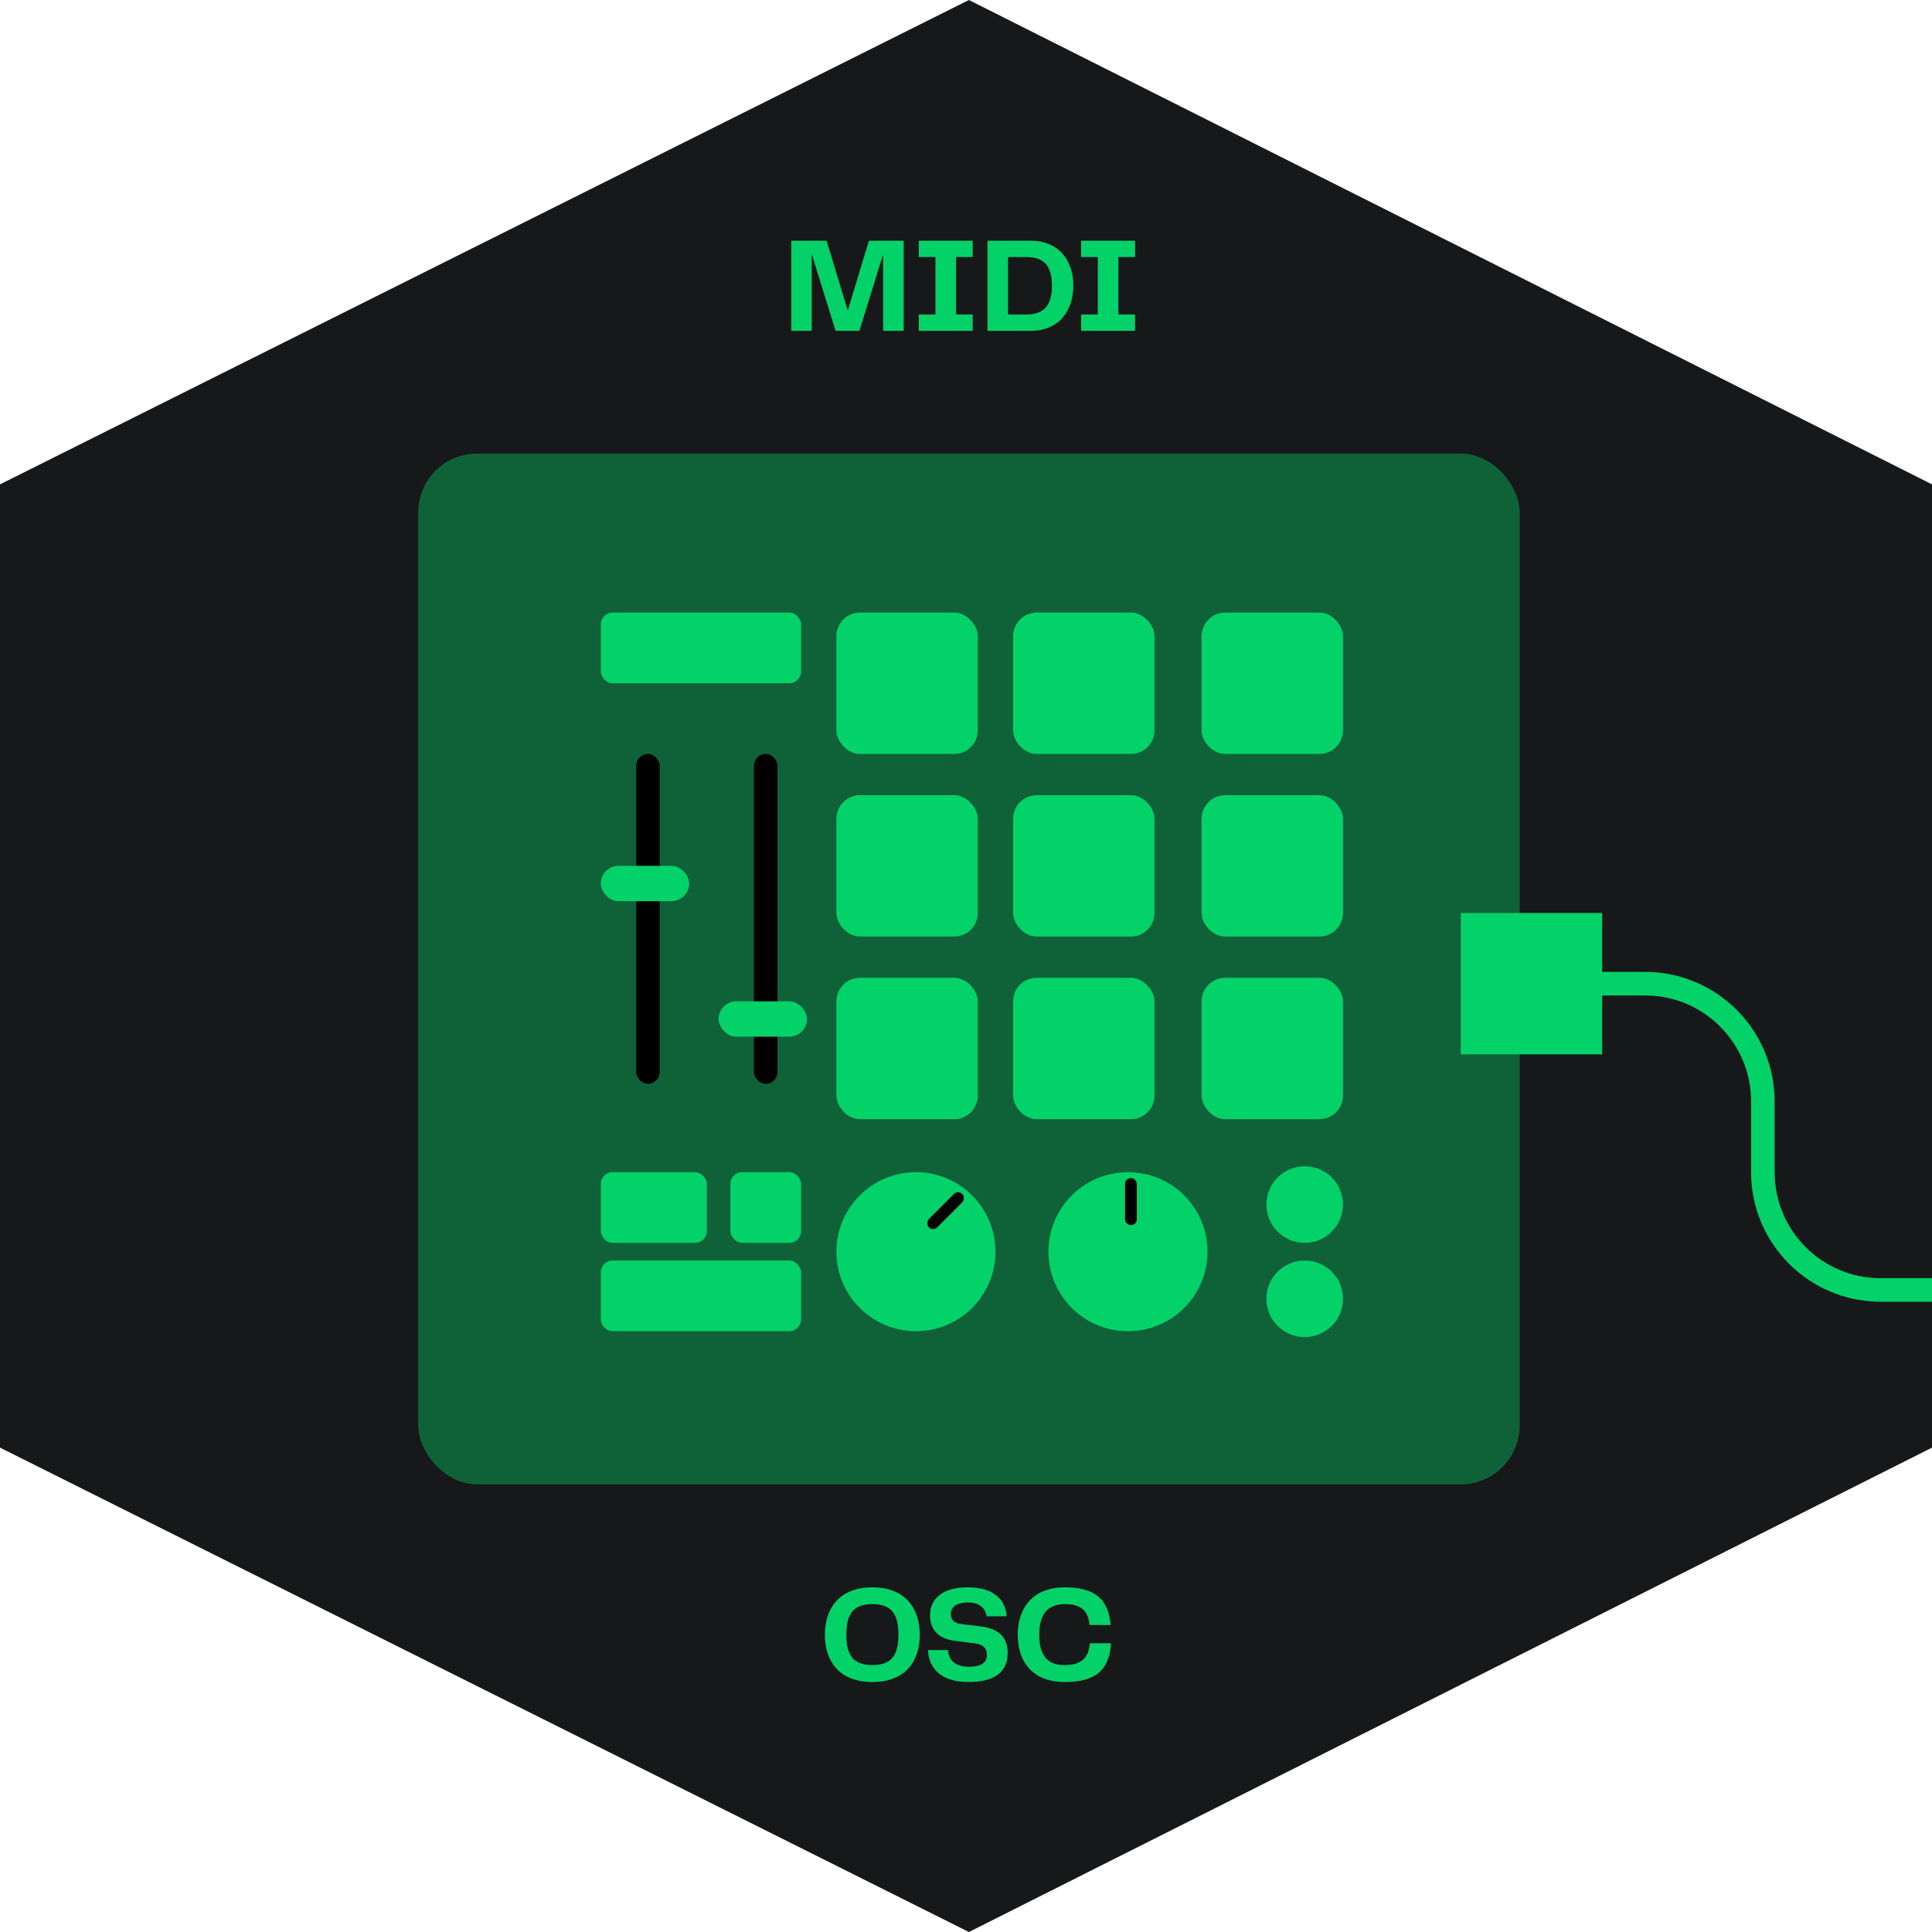 <svg width="309" height="309" viewBox="0 0 309 309" fill="none" xmlns="http://www.w3.org/2000/svg">
<g clip-path="url(#clip0_706_1350)">
<path d="M0 77.468L154.97 0L309 77.468V231.532L154.97 309L0 231.532V77.468Z" fill="#171819"/>
<rect opacity="0.4" x="66.887" y="72.54" width="176.168" height="164.863" rx="9.421" fill="#03D268"/>
<rect x="96.091" y="97.976" width="32.031" height="11.305" rx="1.884" fill="#03D268"/>
<rect x="133.774" y="97.976" width="22.61" height="22.61" rx="3.768" fill="#03D268"/>
<rect x="162.037" y="97.976" width="22.61" height="22.61" rx="3.768" fill="#03D268"/>
<rect x="192.183" y="97.976" width="22.61" height="22.61" rx="3.768" fill="#03D268"/>
<rect x="192.183" y="127.18" width="22.61" height="22.61" rx="3.768" fill="#03D268"/>
<rect x="162.037" y="127.18" width="22.61" height="22.61" rx="3.768" fill="#03D268"/>
<rect x="133.774" y="127.18" width="22.61" height="22.61" rx="3.768" fill="#03D268"/>
<rect x="133.774" y="156.384" width="22.61" height="22.61" rx="3.768" fill="#03D268"/>
<rect x="162.037" y="156.384" width="22.61" height="22.61" rx="3.768" fill="#03D268"/>
<rect x="192.183" y="156.384" width="22.61" height="22.61" rx="3.768" fill="#03D268"/>
<circle cx="180.407" cy="200.191" r="12.718" fill="#03D268"/>
<circle cx="146.492" cy="200.191" r="12.718" fill="#03D268"/>
<circle cx="208.669" cy="207.727" r="6.123" transform="rotate(-180 208.669 207.727)" fill="#03D268"/>
<circle cx="208.669" cy="192.654" r="6.123" transform="rotate(-180 208.669 192.654)" fill="#03D268"/>
<rect x="96.091" y="187.473" width="16.957" height="11.305" rx="1.884" fill="#03D268"/>
<rect x="96.091" y="201.604" width="32.031" height="11.305" rx="1.884" fill="#03D268"/>
<rect x="116.817" y="187.473" width="11.305" height="11.305" rx="1.884" fill="#03D268"/>
<rect x="101.744" y="120.585" width="3.768" height="52.756" rx="1.884" fill="black"/>
<rect x="120.585" y="120.585" width="3.768" height="52.756" rx="1.884" fill="black"/>
<rect x="96.091" y="138.485" width="14.131" height="5.652" rx="2.826" fill="#03D268"/>
<rect x="114.933" y="160.152" width="14.131" height="5.652" rx="2.826" fill="#03D268"/>
<rect x="179.936" y="188.415" width="1.884" height="7.537" rx="0.942" fill="black"/>
<rect x="153.235" y="190.299" width="1.884" height="7.537" rx="0.942" transform="rotate(45 153.235 190.299)" fill="black"/>
<path d="M144.537 38.505H138.968L135.588 49.664L132.208 38.505H126.553V52.915H129.824V40.607L133.638 52.915H137.451L141.243 40.672V52.915H144.537V38.505ZM155.574 41.106V38.505H146.951V41.106H149.616V50.293H146.951V52.915H155.574V50.293H152.909V41.106H155.574ZM164.866 38.505H157.933V52.915H164.866C169.547 52.915 171.67 49.491 171.67 45.678C171.67 41.886 169.547 38.505 164.866 38.505ZM164.13 50.293H161.226V41.106H164.13C167.055 41.106 168.246 42.601 168.246 45.678C168.246 48.733 167.076 50.293 164.13 50.293ZM181.538 41.106V38.505H172.914V41.106H175.579V50.293H172.914V52.915H181.538V50.293H178.872V41.106H181.538Z" fill="#03D268"/>
<path d="M139.529 269.018C145.054 269.018 147.112 265.421 147.112 261.456C147.112 257.556 145.054 253.872 139.529 253.872C134.003 253.872 131.923 257.534 131.923 261.456C131.923 265.443 134.003 269.018 139.529 269.018ZM135.368 261.456C135.368 258.271 136.365 256.559 139.529 256.559C142.692 256.559 143.689 258.271 143.689 261.456C143.689 264.598 142.692 266.309 139.529 266.309C136.365 266.309 135.368 264.598 135.368 261.456ZM148.425 263.904C148.533 266.526 150.158 269.018 154.904 269.018C159.41 269.018 161.166 267.176 161.166 264.338C161.166 261.824 159.692 260.437 156.767 260.112L153.755 259.744C152.563 259.614 152.065 258.986 152.065 258.141C152.065 257.014 152.997 256.299 154.752 256.299C156.659 256.299 157.612 257.166 157.785 258.509H161.014C160.841 255.952 159.064 253.872 154.752 253.872C150.7 253.872 148.75 255.735 148.75 258.336C148.75 260.719 150.18 262.127 152.737 262.431L155.922 262.842C157.2 263.016 157.85 263.579 157.85 264.663C157.85 265.811 157.135 266.569 154.947 266.569C152.672 266.569 151.718 265.443 151.632 263.904H148.425ZM170.315 269.018C175.407 269.018 177.4 266.981 177.703 262.821H174.302C174.128 265.074 173.045 266.309 170.271 266.309C167.39 266.309 166.22 264.641 166.22 261.456C166.22 258.227 167.476 256.559 170.38 256.559C173.045 256.559 174.063 257.772 174.258 259.896H177.638C177.313 255.952 175.298 253.872 170.336 253.872C164.919 253.872 162.774 257.469 162.774 261.456C162.774 265.508 164.898 269.018 170.315 269.018Z" fill="#03D268"/>
<rect x="234.105" y="146.492" width="21.668" height="21.668" fill="#03D268" stroke="#03D268" stroke-width="0.942"/>
<path d="M244.939 157.326H263.108C273.513 157.326 281.949 165.762 281.949 176.168V187.473C281.949 197.878 290.385 206.314 300.79 206.314H315.594" stroke="#03D268" stroke-width="3.768"/>
</g>
<defs>
<clipPath id="clip0_706_1350">
<rect width="309" height="309" fill="white"/>
</clipPath>
</defs>
</svg>
